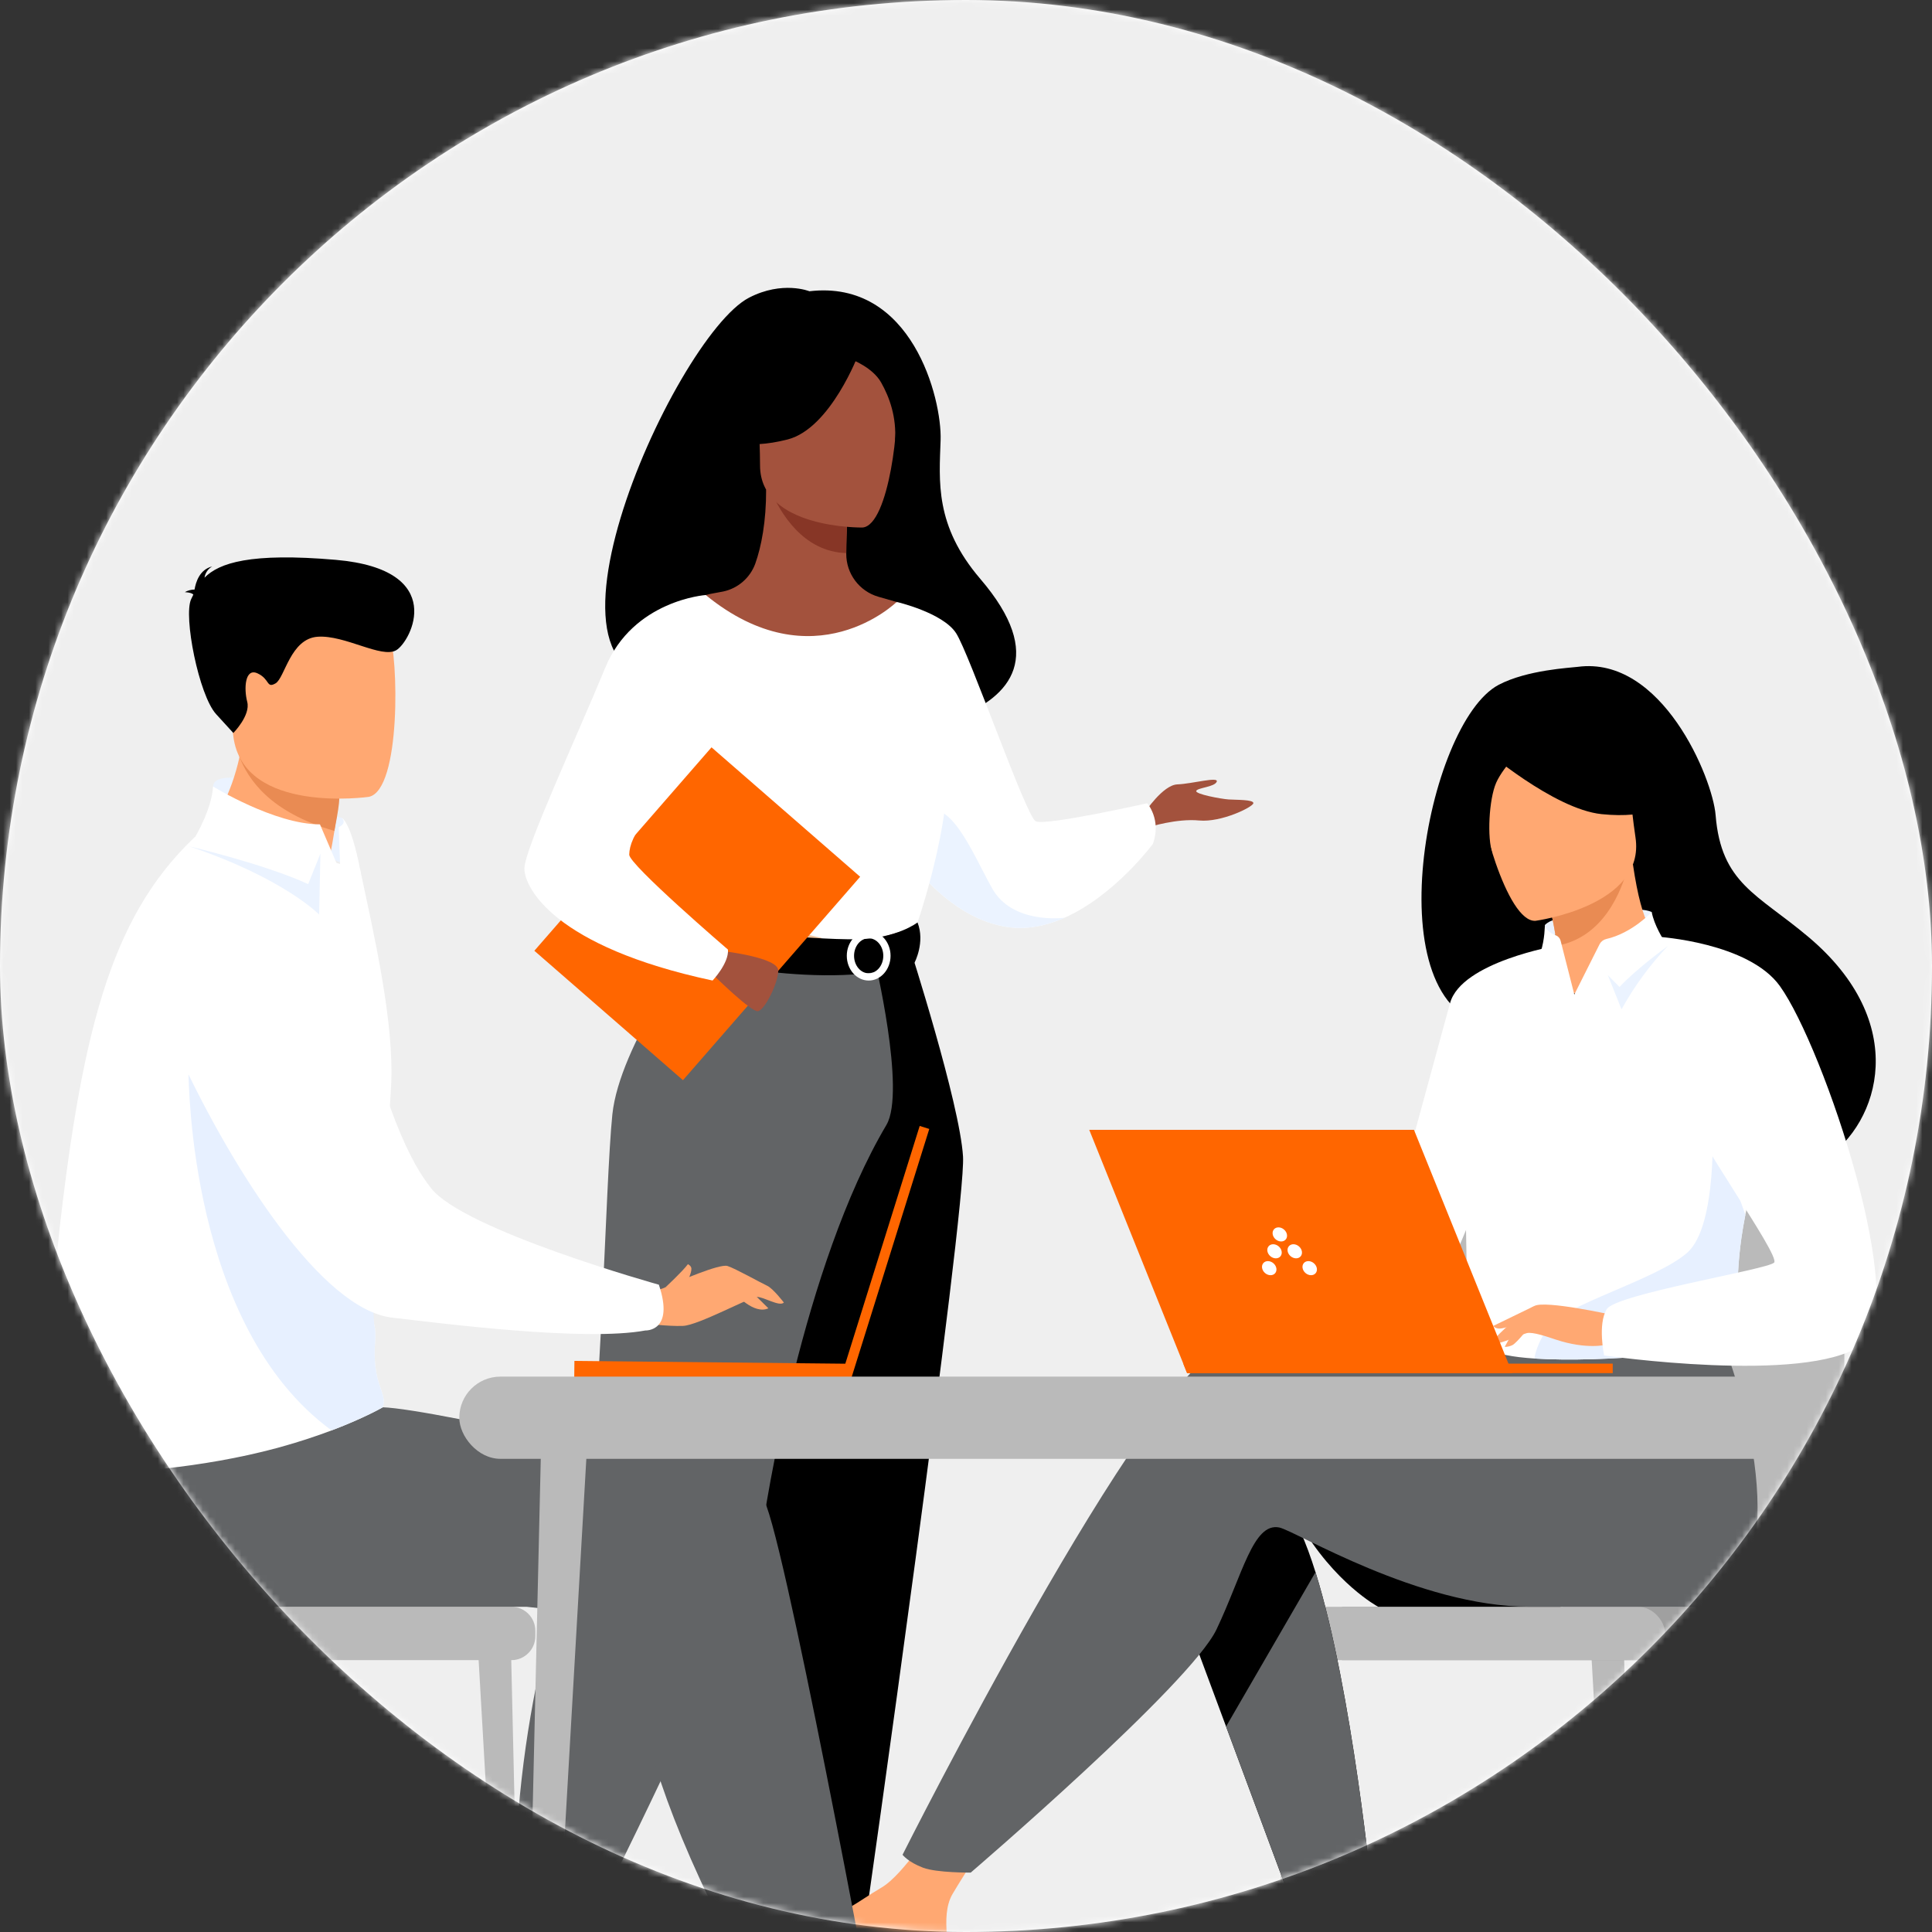 <?xml version="1.0" encoding="UTF-8"?>
<svg width="300px" height="300px" viewBox="0 0 300 300" version="1.1" xmlns="http://www.w3.org/2000/svg" xmlns:xlink="http://www.w3.org/1999/xlink">
    <rect x="0" y="0" width="300" height="300" fill="#333333" stroke="none"/>
    <title>Critique illustration</title>
    <defs>
        <rect id="path-1" x="0" y="0" width="300" height="300" rx="150"></rect>
    </defs>
    <g id="Page-1" stroke="none" stroke-width="1" fill="none" fill-rule="evenodd">
        <g id="Arken---About-1" transform="translate(-697, -1269)">
            <g id="Group-18" transform="translate(0, 1169)">
                <g id="Group-27" transform="translate(197, 100)">
                    <g id="Critique-illustration" transform="translate(500, 0)">
                        <mask id="mask-2" fill="white">
                            <use xlink:href="#path-1"></use>
                        </mask>
                        <use id="Mask" fill="#FFFFFF" xlink:href="#path-1"></use>
                        <g id="Arken-header-illustration-22-21" mask="url(#mask-2)" fill-rule="nonzero">
                            <g transform="translate(-50, -39)">
                                <rect id="Rectangle" fill="#EFEFEF" x="0" y="0" width="400" height="392"></rect>
                                <path d="M157.387,143.716 C156.38,141.773 179.362,134.778 179.734,153.947 C179.734,153.947 222.783,152.889 202.228,128.897 C195.112,120.591 195.843,113.722 196.057,107.336 C196.271,100.95 191.617,82.355 175.682,84.225 C175.682,84.225 171.509,82.528 166.303,85.229 C154.467,91.373 127.929,150.786 157.387,143.716 Z" id="Path" fill="#000000"></path>
                                <path d="M227.768,165.147 C227.768,165.147 230.571,160.88 232.829,160.798 C235.087,160.715 239.268,159.543 238.935,160.378 C238.602,161.213 236.007,161.3 235.756,161.801 C235.505,162.303 239.604,163.056 240.776,163.138 C241.948,163.22 244.696,163.138 244.622,163.726 C244.547,164.314 239.647,166.737 236.193,166.404 C232.739,166.07 228.475,167.407 228.475,167.407 L227.768,165.147 Z" id="Path" fill="#A3523D"></path>
                                <path d="M187.242,166.525 C188.467,168.814 189.902,170.984 191.529,173.007 C194.861,177.178 199.991,181.996 206.438,182.947 C209.518,183.4 212.529,182.737 215.297,181.508 L215.297,181.508 C223.126,178.033 229.018,170.042 229.018,170.042 C230.391,166.278 228.14,163.726 228.14,163.726 C228.14,163.726 212.333,167.282 210.825,166.527 C209.318,165.773 200.538,140.476 198.447,137.296 C196.355,134.117 189.233,132.467 189.233,132.467 L187.242,166.525 Z" id="Path" fill="#FFFFFF"></path>
                                <path d="M191.529,173.007 C194.861,177.178 199.991,181.996 206.438,182.947 C209.518,183.4 212.529,182.737 215.297,181.508 C214.991,181.549 207.172,182.514 204.055,176.939 C200.875,171.255 197.437,162.219 192.715,165.23 C190.678,166.529 190.768,169.757 191.529,173.007 Z" id="Path" fill="#EBF3FF"></path>
                                <path d="M128.262,337.163 C128.262,337.163 123.438,341.563 124.379,344.691 C125.32,347.82 129.672,349.905 130.26,353.727 C130.848,357.549 133.2,359.635 135.319,359.635 L145.416,359.635 C145.416,359.635 146.975,356.946 143.211,356.134 C139.447,355.323 138.026,350.842 138.261,346.661 C138.497,342.48 137.909,336.929 137.909,336.929 L129.907,335.077 L128.262,337.163 Z" id="Path" fill="#000000"></path>
                                <path d="M149.778,205.245 C155.355,192.737 158.767,189.147 158.117,185.266 C157.63,182.376 159.593,131.396 159.593,131.396 C160.253,131.191 161.58,131.004 162.306,130.848 C164.593,130.359 166.469,128.731 167.275,126.535 C168.224,123.878 168.98,119.952 168.963,115.034 L169.676,115.173 L181.688,117.552 C181.688,117.552 181.416,121.333 181.408,124.893 L181.408,124.983 C181.388,128.074 183.424,130.802 186.393,131.663 C187.91,132.1 189.231,132.475 189.231,132.475 C189.231,132.475 193.642,145.068 194.485,158.005 C195.328,170.941 186.464,176.561 194.552,202.412 C202.81,228.805 146.696,212.156 149.778,205.245 Z" id="Path" fill="#A3523D"></path>
                                <path d="M181.688,117.543 C181.688,117.543 181.416,121.324 181.408,124.883 C174.685,124.687 171.133,118.562 169.676,115.163 L181.688,117.543 Z" id="Path" fill="#873626"></path>
                                <path d="M183.935,120.914 C183.935,120.914 168.03,121.177 168.018,111.27 C168.006,101.364 165.948,94.725 176.102,94.139 C186.256,93.553 188.234,97.332 189.039,100.637 C189.845,103.942 188.071,120.591 183.935,120.914 Z" id="Path" fill="#A3523D"></path>
                                <path d="M183.345,93.898 C183.345,93.898 178.991,105.519 172.305,107.238 C165.618,108.957 162.723,107.166 162.723,107.166 C162.723,107.166 167.849,103.093 168.914,95.993 C168.916,95.986 180.059,88.365 183.345,93.898 Z" id="Path" fill="#000000"></path>
                                <path d="M182.267,94.841 C182.267,94.841 185.495,96.044 186.824,98.396 C188.124,100.7 189.231,103.749 188.981,107.491 C188.981,107.491 192.26,99.592 188.573,95.123 C184.654,90.391 182.267,94.841 182.267,94.841 Z" id="Path" fill="#000000"></path>
                                <path d="M148.243,153.947 C148,158.119 148,162.302 148.243,166.474 C148.511,171.004 153.093,177.07 153.743,178.57 C155.374,182.333 157.213,182.947 157.213,182.947 L171.444,186.434 L176.447,187.659 L192.227,182.955 C192.227,182.955 199.413,162.895 196.527,151.605 C193.642,140.315 189.231,132.473 189.231,132.473 C189.231,132.473 176.357,145.078 159.593,131.402 L148.243,153.947 Z" id="Path" fill="#FFFFFF"></path>
                                <path d="M152.408,168.323 C152.675,172.852 153.093,177.07 153.743,178.57 C155.374,182.333 157.213,182.947 157.213,182.947 L171.444,186.434 L177.625,184.617 C177.625,184.617 156.991,181.481 159.279,163.742 L152.408,168.323 Z" id="Path" fill="#EFC49F"></path>
                                <path d="M191.223,185.991 C191.223,185.991 199.037,210.312 199.538,218.591 C200.04,226.87 184.601,336.22 183.98,340.034 C183.392,343.631 178.928,345.914 178.928,345.914 C178.928,345.914 176.874,347.126 173.944,346.306 C169.876,345.16 168.59,343.784 168.59,343.784 C168.59,343.784 162.513,265.798 166.271,237.939 C170.029,210.08 170.08,185.997 170.08,185.997 L191.223,185.991 Z" id="Path" fill="#000000"></path>
                                <path d="M158.117,185.266 C158.117,185.266 146.196,201.258 145.085,212.068 C143.973,222.878 143.342,260.849 140.968,271.388 C138.595,281.927 129.903,302.206 129.903,335.077 C129.903,335.077 130.807,336.961 133.6,337.964 C134.666,338.324 135.751,338.623 136.85,338.862 C139.153,339.392 141.52,338.272 142.57,336.155 C148.451,324.316 167.183,286.132 168.143,278.205 C168.821,272.597 174.737,235.475 187.638,213.689 C190.735,208.459 185.736,187.663 185.736,187.663 L158.117,185.266 Z" id="Path" fill="#626466"></path>
                                <path d="M192.47,182.237 C192.47,182.237 189.333,184.717 183.102,184.844 C175.653,184.993 157.213,182.945 157.213,182.945 C156.707,184.462 156.442,186.05 156.429,187.649 C156.429,187.649 178.956,193.333 192.009,188.478 C192.007,188.482 193.689,185.315 192.47,182.237 Z" id="Path" fill="#000000"></path>
                                <path d="M181.49,187.414 C181.49,185.293 183.016,183.57 184.888,183.57 C186.76,183.57 188.285,185.293 188.285,187.414 C188.285,189.535 186.762,191.258 184.888,191.258 C183.014,191.258 181.49,189.541 181.49,187.414 Z M182.618,187.414 C182.618,188.911 183.635,190.131 184.888,190.131 C186.14,190.131 187.158,188.911 187.158,187.414 C187.158,185.916 186.14,184.695 184.888,184.695 C183.635,184.695 182.618,185.914 182.618,187.414 Z" id="Shape" fill="#FFFFFF"></path>
                                <polygon id="Rectangle" fill="#FF6600" transform="translate(158.268, 180.889) rotate(-138.95) translate(-158.268, -180.889) " points="142.968 159.946 173.57 159.945 173.569 201.833 142.966 201.834"></polygon>
                                <path d="M162.419,186.71 C162.419,186.71 170.876,187.69 170.848,189.705 C170.821,191.72 168.741,195.836 167.698,196.019 C166.655,196.201 160.816,190.442 160.816,190.442 L162.419,186.71 Z" id="Path" fill="#A3523D"></path>
                                <path d="M159.593,131.395 C159.593,131.395 148.302,132.179 143.973,142.706 C139.645,153.234 131.428,170.888 131.428,173.86 C131.428,176.831 136.015,185.991 160.647,191.258 C160.647,191.258 163.196,188.576 163.041,186.457 C163.041,186.457 147.665,173.252 147.706,171.708 C147.784,168.787 150.227,164.934 163.727,151.431 C167.404,147.759 159.593,131.395 159.593,131.395 Z" id="Path" fill="#FFFFFF"></path>
                                <path d="M302.61,371.029 L302.721,371.029 C303.034,371.026 303.332,370.898 303.551,370.675 C303.769,370.451 303.89,370.15 303.886,369.837 L302.121,293.251 L296.915,292.645 L301.353,369.841 C301.391,370.507 301.942,371.028 302.61,371.029 Z" id="Path" fill="#BABABA"></path>
                                <path d="M332.942,371.029 L333.054,371.029 C333.368,371.029 333.668,370.903 333.887,370.678 C334.106,370.454 334.226,370.151 334.218,369.837 L332.454,293.251 L327.248,292.645 L331.688,369.841 C331.725,370.507 332.275,371.028 332.942,371.029 L332.942,371.029 Z" id="Path" fill="#A0A0A0"></path>
                                <path d="M249.24,371.029 L249.128,371.029 C248.815,371.029 248.514,370.903 248.295,370.678 C248.076,370.454 247.957,370.151 247.964,369.837 L249.728,293.251 L254.935,292.645 L250.495,369.841 C250.457,370.507 249.907,371.028 249.24,371.029 L249.24,371.029 Z" id="Path" fill="#BABABA"></path>
                                <path d="M336.392,288.501 L336.392,236.022 C336.392,231.587 334.63,227.334 331.494,224.199 C328.358,221.063 324.104,219.303 319.67,219.303 L281.857,219.303 C272.622,219.303 265.136,226.788 265.136,236.022 L265.136,290.513 L336.392,288.501 Z" id="Path" fill="#BABABA"></path>
                                <path d="M261.535,288.501 L336.394,288.501 L336.394,296.787 L258.361,296.787 L258.361,291.673 C258.361,290.831 258.696,290.024 259.291,289.43 C259.886,288.835 260.693,288.501 261.535,288.501 Z" id="Path" fill="#A0A0A0" transform="translate(297.378, 292.644) rotate(-180) translate(-297.378, -292.644) "></path>
                                <rect id="Rectangle" fill="#BABABA" transform="translate(277.228, 292.644) rotate(-180) translate(-277.228, -292.644) " x="245.898" y="288.501" width="62.661" height="8.285" rx="4.143"></rect>
                                <path d="M251.757,275.426 C257.173,284.852 263.987,288.492 263.987,288.492 L292.332,288.492 C292.332,288.492 247.623,268.234 251.757,275.426 Z" id="Path" fill="#000000"></path>
                                <path d="M273.526,348.366 C274.265,349.213 274.359,350.16 273.994,351.169 C273.995,351.174 273.995,351.179 273.994,351.183 C273.318,353.051 271.085,355.139 268.49,357.22 C268.158,357.489 267.864,357.732 267.608,357.957 C267.539,358.016 267.472,358.075 267.412,358.136 C267.351,358.196 267.31,358.23 267.259,358.273 C264.84,360.503 265.751,361.017 261.403,365.539 C256.448,370.694 253.035,370.788 252.065,370.318 C251.244,369.925 252.914,367.181 254.762,364.11 C254.85,363.961 254.939,363.812 255.031,363.661 C255.278,363.253 255.523,362.838 255.766,362.426 C257.934,358.728 257.377,356.993 256.864,351.487 C256.446,347.014 249.903,326.494 249.903,326.494 L259.4,324.857 C259.4,324.857 262.26,341.196 265.412,343.713 C267.096,345.054 268.984,345.072 270.603,346.065 L270.94,346.279 C271.848,346.889 272.785,347.524 273.526,348.366 Z" id="Path" fill="#FFA872"></path>
                                <path d="M196.943,342.427 C196.355,345.368 192.178,344.87 187.51,343.729 C182.843,342.588 183.951,343.945 177.307,343.209 C170.664,342.474 168.649,339.997 168.445,339.009 C168.265,338.133 171.548,337.833 175.069,337.417 C175.512,337.368 175.957,337.314 176.402,337.259 C180.379,336.759 183.29,334.193 186.901,332.086 C190.323,330.091 195.428,321.96 195.428,321.96 L204.541,322.681 C204.541,322.681 199.758,329.934 197.909,333.101 C196.821,334.959 196.878,337.414 197.014,339.311 C197.084,340.35 197.153,341.404 196.943,342.427 Z" id="Path" fill="#FFA872"></path>
                                <path d="M187.51,343.737 C182.841,342.596 183.951,343.952 177.307,343.217 C170.664,342.482 168.649,340.005 168.445,339.017 C168.265,338.141 171.548,337.841 175.069,337.425 L175.102,337.492 C177.949,339.319 181.238,340.342 184.619,340.45 C189.128,340.559 193.901,339.274 197.014,339.319 C197.084,340.35 197.153,341.404 196.943,342.435 C196.357,345.368 192.178,344.878 187.51,343.737 Z" id="Path" fill="#000000"></path>
                                <path d="M231.865,284.172 L240.384,307.093 L251.498,337.021 C251.498,337.021 254.515,337.312 257.407,336.481 C260.067,335.712 263.121,333.699 263.121,333.699 C263.121,333.699 260.031,301.565 254.272,283.129 C252.794,278.395 251.136,274.565 249.315,272.409 C240.392,261.846 231.865,284.172 231.865,284.172 Z" id="Path" fill="#000000"></path>
                                <path d="M240.521,247.771 C246.102,245.971 262.019,248.282 278.009,251.413 L281.357,245.891 L315.892,243.194 C315.892,243.194 327.289,268.465 321.05,284.568 C320.132,286.933 318.305,288.452 315.204,288.501 C315.204,288.501 314.702,288.501 314.7,288.501 C314.698,288.501 294.145,288.49 287.471,288.49 C270.295,288.49 251.12,276.684 248.64,276.188 C244.581,275.377 242.956,283.495 238.896,292.02 C234.836,300.544 200.734,329.776 200.734,329.776 C200.734,329.776 195.492,329.826 193.328,329.015 C191,328.14 190.147,327.007 190.147,327.007 C190.147,327.007 227.94,251.83 240.521,247.771 Z" id="Path" fill="#626466"></path>
                                <path d="M281.564,198.333 C293.863,205.104 318.809,219.14 318.942,219.05 C318.942,219.05 328.112,222.505 333.315,219.05 C341.985,213.293 346.644,197.794 330.778,184.46 C322.871,177.807 317.253,176.188 316.398,165.569 C315.933,159.806 308.057,140.791 294.971,142.549 C293.877,142.696 287.145,143.012 282.721,145.335 C271.446,151.254 263.128,195.713 281.564,198.333 Z" id="Path" fill="#000000"></path>
                                <path d="M303.862,180.258 C303.862,180.258 305.344,180.126 306.467,180.612 C306.467,180.612 306.214,181.81 305.55,182.312 C304.885,182.814 303.862,180.258 303.862,180.258 Z" id="Path" fill="#EBF3FF"></path>
                                <path d="M292.685,181.61 C292.685,181.61 290.921,181.596 289.884,182.639 C289.884,182.639 289.895,184.879 291.338,184.542 L292.685,181.61 Z" id="Path" fill="#EBF3FF"></path>
                                <path d="M291.879,192.569 C291.824,192.604 297.93,194.688 302.012,192.881 C305.852,191.183 308.763,184.866 308.704,184.862 C306.957,184.781 305.04,183.255 303.562,173.233 L302.819,173.499 L290.311,178.007 C290.311,178.007 291.217,182.022 291.803,185.848 C292.291,189.043 292.556,192.116 291.879,192.569 Z" id="Path" fill="#FFA872"></path>
                                <path d="M290.311,178 C290.311,178 291.217,182.014 291.803,185.84 C298.987,184.546 301.8,177.39 302.819,173.505 L290.311,178 Z" id="Path" fill="#E98B53"></path>
                                <path d="M288.443,181.982 C288.443,181.982 305.556,179.687 303.96,169.046 C302.365,158.405 303.501,150.954 292.508,151.97 C281.515,152.985 280.004,157.362 279.673,161.041 C279.342,164.72 283.95,182.306 288.443,181.982 Z" id="Path" fill="#FFA872"></path>
                                <path d="M280.296,155.217 C280.296,155.217 291.252,164.657 298.703,165.42 C306.154,166.182 308.976,163.789 308.976,163.789 C306.003,161.128 303.608,157.884 301.941,154.259 C301.169,152.524 299.519,151.343 297.629,151.17 C292.301,150.709 282.213,150.499 280.296,155.217 Z" id="Path" fill="#000000"></path>
                                <path d="M287.145,154.373 C287.145,154.373 283.48,157.916 282.325,160.543 C281.212,163.079 280.878,169.146 281.764,171.555 C281.764,171.555 276.054,160.453 279.287,155.059 C282.715,149.339 287.145,154.373 287.145,154.373 Z" id="Path" fill="#000000"></path>
                                <path d="M277.464,217.778 C277.979,252.416 277.605,245.178 281.384,248.465 C282.298,249.249 284.864,249.727 288.245,249.95 C298.867,250.656 317.539,248.906 318.25,246.942 C320.699,240.15 318.97,238.041 321.014,227.643 C321.228,226.537 321.491,225.34 321.798,224.036 C323.504,216.894 325.162,214.465 319.115,202.991 C313.626,192.602 307.7,183.939 307.422,184.466 C289.545,218.495 291.789,185.838 291.789,185.838 C291.789,185.838 277.209,200.882 277.464,217.778 Z" id="Path" fill="#FFFFFF"></path>
                                <path d="M240.384,307.093 L251.498,337.021 C251.498,337.021 254.515,337.312 257.407,336.481 C260.067,335.712 263.121,333.699 263.121,333.699 C263.121,333.699 260.031,301.565 254.272,283.129 L240.384,307.093 Z" id="Path" fill="#626466"></path>
                                <path d="M291.797,185.834 C291.797,185.834 276.911,188.359 275.162,194.766 C273.414,201.174 263.128,238.852 263.128,238.852 C263.128,238.852 270.695,240.213 274.192,236.716 C277.689,233.219 286.357,204.282 286.357,204.282 L291.797,185.834 Z" id="Path" fill="#FFFFFF"></path>
                                <path d="M288.253,249.95 C298.875,250.656 317.547,248.906 318.258,246.942 C320.706,240.15 318.978,238.041 321.022,227.643 L315.898,213.216 C315.898,213.216 316.745,229.289 312.007,233.505 C307.269,237.721 292.601,241.663 290.307,245.193 C289.196,246.887 288.464,248.586 288.253,249.95 Z" id="Path" fill="#E7F0FF"></path>
                                <path d="M300.422,243.194 C300.422,243.194 289.943,240.862 288.253,241.791 C286.563,242.72 282.429,246.103 281.911,247.279 C281.394,248.455 285.675,246.383 287.069,246.011 C287.971,245.768 290.344,246.599 291.521,246.991 C296.466,248.639 299.497,247.79 299.497,247.79 L300.422,243.194 Z" id="Path" fill="#FFA872"></path>
                                <path d="M307.442,184.46 C307.442,184.46 321.512,185.326 326.383,192.12 C333.244,201.681 346.842,242.437 339.046,247.873 C330.269,253.994 299.091,249.474 299.091,249.474 C299.091,249.474 298.054,244.625 299.497,242.281 C300.939,239.936 324.392,236.146 325.482,235.062 C326.571,233.978 311.956,213.951 311.956,210.704 C311.956,207.456 307.442,184.46 307.442,184.46 Z" id="Path" fill="#FFFFFF"></path>
                                <path d="M287.745,244.707 C287.745,244.707 285.55,247.54 284.83,247.877 C284.111,248.214 283.654,248.131 283.654,248.131 L285.134,245.468 L287.745,244.707 Z" id="Path" fill="#FFA872"></path>
                                <path d="M288.253,241.791 L281.868,244.891 C281.868,244.891 282.139,245.334 282.925,245.299 C283.711,245.264 285.695,244.539 285.695,244.539 L288.253,241.791 Z" id="Path" fill="#FFA872"></path>
                                <path d="M308.345,184.983 C308.345,184.983 306.84,182.653 306.477,180.612 C306.477,180.612 303.474,183.886 299.42,184.809 C298.99,184.91 298.622,185.187 298.405,185.571 L294.459,193.425 L292.318,185.032 C292.212,184.667 291.941,184.373 291.585,184.237 C290.976,184.007 290.052,183.519 289.884,182.635 C289.884,182.635 289.884,184.903 289.235,186.808 C288.586,188.713 290.85,221.839 308.345,184.983 Z" id="Path" fill="#FFFFFF"></path>
                                <path d="M301.79,195.73 C303.765,192.154 306.188,188.844 309,185.881 C309,185.881 304.099,189.423 301.479,192.259 L299.657,190.411 L301.79,195.73 Z" id="Path" fill="#EBF3FF"></path>
                                <polygon id="Path" fill="#FF6600" points="284.83 252.216 234.331 252.216 219.139 214.443 269.56 214.443"></polygon>
                                <polygon id="Path" fill="#FF6600" points="233.739 250.744 300.424 250.744 300.424 252.216 234.331 252.216"></polygon>
                                <ellipse id="Oval" fill="#FFFFFF" transform="translate(248.73, 230.68) rotate(-49.07) translate(-248.73, -230.68) " cx="248.73" cy="230.68" rx="1" ry="1.207"></ellipse>
                                <ellipse id="Oval" fill="#FFFFFF" transform="translate(251.05, 233.299) rotate(-49.07) translate(-251.05, -233.299) " cx="251.05" cy="233.299" rx="1" ry="1.207"></ellipse>
                                <ellipse id="Oval" fill="#FFFFFF" transform="translate(247.907, 233.3) rotate(-49.07) translate(-247.907, -233.3) " cx="247.907" cy="233.3" rx="1" ry="1.207"></ellipse>
                                <ellipse id="Oval" fill="#FFFFFF" transform="translate(253.371, 235.919) rotate(-49.07) translate(-253.371, -235.919) " cx="253.371" cy="235.919" rx="1" ry="1.207"></ellipse>
                                <ellipse id="Oval" fill="#FFFFFF" transform="translate(247.086, 235.919) rotate(-49.07) translate(-247.086, -235.919) " cx="247.086" cy="235.919" rx="1" ry="1.207"></ellipse>
                                <path d="M88.079,159.963 C88.079,159.963 83.179,159.02 83.087,161.127 C82.994,163.234 85.582,164.067 85.582,164.067 L88.079,159.963 Z" id="Path" fill="#EBF3FF"></path>
                                <path d="M99.625,165.259 L103.059,165.992 C103.059,165.992 104.551,166.913 103.924,171.284 C103.297,175.655 98.653,169.996 99.625,165.259 Z" id="Path" fill="#EBF3FF"></path>
                                <path d="M46.079,371.029 L45.97,371.029 C45.657,371.026 45.358,370.899 45.139,370.676 C44.92,370.452 44.799,370.15 44.803,369.837 L46.567,293.251 L51.772,292.645 L47.334,369.841 C47.295,370.507 46.746,371.027 46.079,371.029 Z" id="Path" fill="#A0A0A0"></path>
                                <path d="M129.783,371.029 L129.893,371.029 C130.208,371.029 130.509,370.903 130.73,370.679 C130.951,370.455 131.073,370.152 131.069,369.837 L129.305,293.251 L124.083,292.641 L128.521,369.837 C128.557,370.507 129.112,371.031 129.783,371.029 Z" id="Path" fill="#BABABA"></path>
                                <path d="M129.411,288.501 L42.631,288.501 L42.631,291.767 C42.631,294.539 44.879,296.787 47.651,296.787 L129.411,296.787 C131.461,296.787 133.124,295.125 133.124,293.074 L133.124,292.214 C133.124,290.164 131.461,288.501 129.411,288.501 L129.411,288.501 Z" id="Path" fill="#BABABA"></path>
                                <path d="M64.996,267.664 C64.996,267.664 65.584,283.268 68.344,288.501 L131.753,288.501 C131.753,288.501 146.988,290.07 148.378,291.106 C150.131,292.402 142.274,305.26 171.721,355.513 L186.144,355.146 C186.144,355.146 171.062,273.646 168.382,271.584 C164.374,268.499 117.463,257.759 109.434,257.524 C101.405,257.289 64.996,267.664 64.996,267.664 Z" id="Path" fill="#626466"></path>
                                <path d="M100.544,175.195 C105.445,178.225 105.714,184.262 105.714,184.262 C93.78,187.349 76.414,174.099 76.414,174.099 C76.414,174.099 84.094,168.938 86.942,157.591 C87.085,157.019 87.217,156.433 87.334,155.827 C87.731,153.78 87.948,151.702 87.981,149.617 L93.47,154.529 L102.587,162.695 C102.587,162.695 102.379,166.084 101.238,171.908 C101.036,172.936 100.805,174.032 100.544,175.195 Z" id="Path" fill="#FFA872"></path>
                                <path d="M107.288,237.843 C106.88,240.505 107.705,242.647 108.101,244.629 C108.27,245.356 108.331,246.103 108.282,246.848 C107.629,254.214 110.255,255.149 109.434,257.524 C109.434,257.524 106.627,259.165 101.491,261.113 C99.259,261.956 96.579,262.862 93.497,263.712 L93.011,263.846 C81.081,267.07 68.54,267.766 64.996,267.664 C58.227,267.481 56.861,250.327 59.372,228.719 C63.292,195.058 68.573,178.737 82.512,166.945 C83.39,166.202 82.798,168.728 87.481,170.988 C91.812,173.072 97.034,173.56 101.084,172.66 L105.931,174.056 C108.054,184.093 111.267,197.796 110.728,207.689 C110.046,220.198 108.466,230.179 107.288,237.843 Z" id="Path" fill="#FFFFFF"></path>
                                <path d="M102.579,162.705 C102.579,162.705 103.063,162.195 101.923,168.025 C91.825,165.102 88.536,159.959 87.187,156.548 C86.795,155.586 90.941,155.072 93.46,154.539 L102.579,162.705 Z" id="Path" fill="#E98B53"></path>
                                <path d="M107.272,162.734 C107.272,162.734 87.789,165.524 86.237,153.365 C84.684,141.207 81.128,133.372 93.501,131.081 C105.874,128.79 108.889,133.117 110.395,137.049 C111.9,140.981 112.3,161.696 107.272,162.734 Z" id="Path" fill="#FFA872"></path>
                                <polygon id="Rectangle" fill="#FF6600" transform="translate(187.45, 233.577) rotate(-162.63) translate(-187.45, -233.577) " points="186.67 213.137 188.23 213.137 188.229 254.017 186.669 254.017"></polygon>
                                <polygon id="Rectangle" fill="#FF6600" transform="translate(160.631, 251.827) rotate(-179.41) translate(-160.631, -251.827) " points="139.182 250.544 182.081 250.544 182.081 253.11 139.182 253.11"></polygon>
                                <path d="M80.025,131.326 C79.868,131.144 79.505,130.997 78.698,130.946 C79.162,130.69 79.683,130.551 80.213,130.542 C80.391,129.417 80.997,127.429 82.947,126.959 C82.305,127.327 81.866,127.969 81.756,128.701 C84.018,126.416 88.84,124.781 102.142,125.932 C119.68,127.455 113.807,138.645 111.526,139.966 C109.244,141.287 103.553,137.571 99.317,137.873 C95.081,138.174 94.221,144.286 92.786,145.113 C91.351,145.94 91.935,144.459 89.991,143.559 C88.046,142.659 87.844,145.883 88.389,147.981 C88.934,150.078 86.233,152.818 86.233,152.818 L83.559,149.892 C80.883,146.965 78.439,134.64 79.686,132.026 C79.803,131.796 79.913,131.561 80.025,131.326 Z" id="Path" fill="#000000"></path>
                                <path d="M109.434,257.524 C109.434,257.524 106.627,259.165 101.491,261.113 C79.262,244.895 79.382,206.507 79.262,205.85 L107.182,230.432 L108.101,244.629 C108.27,245.356 108.331,246.103 108.282,246.848 C107.629,254.223 110.255,255.149 109.434,257.524 Z" id="Path" fill="#E7F0FF"></path>
                                <path d="M149.68,239.466 C150.935,239.61 152.206,239.407 153.353,238.878 C155.239,237.992 161.747,235.199 162.958,235.581 C164.17,235.963 168.171,238.215 169.11,238.643 C170.049,239.07 171.717,241.259 171.717,241.259 C171.027,241.955 168.604,240.36 167.522,240.389 C166.44,240.419 158.44,244.788 156.064,244.884 C153.688,244.98 149.988,244.492 149.988,244.492 L149.68,239.466 Z" id="Path" fill="#FFA872"></path>
                                <path d="M164.174,239.815 C164.195,239.944 167.098,243.178 169.312,242.153 L166.887,239.758 L164.174,239.815 Z" id="Path" fill="#FFA872"></path>
                                <path d="M153.353,238.87 C153.353,238.87 155.956,236.461 156.819,235.301 C156.819,235.301 157.338,235.54 157.36,235.979 C157.395,236.712 156.68,238.059 156.68,238.059 L153.353,238.87 Z" id="Path" fill="#FFA872"></path>
                                <path d="M102.142,181.59 C87.832,172.878 70.943,188.102 78.045,203.275 C86.278,220.871 99.986,242.33 110.877,243.598 C118.641,244.501 140.825,247.345 150.223,245.593 C150.223,245.593 154.774,245.819 152.306,238.488 C152.306,238.488 121.946,230.026 116.903,223.464 C114.199,219.947 109.595,212.826 102.473,181.796 C102.444,181.671 102.254,181.659 102.142,181.59 Z" id="Path" fill="#FFFFFF"></path>
                                <path d="M356.732,371.029 L356.885,371.029 C357.318,371.029 357.733,370.854 358.036,370.545 C358.339,370.235 358.504,369.816 358.494,369.383 L356.053,263.583 L348.863,262.744 L354.999,369.39 C355.053,370.309 355.812,371.026 356.732,371.029 Z" id="Path" fill="#BABABA"></path>
                                <path d="M133.335,371.029 L133.182,371.029 C132.749,371.029 132.334,370.854 132.031,370.545 C131.728,370.235 131.563,369.816 131.573,369.383 L134.014,263.583 L141.206,262.744 L135.072,369.39 C135.019,370.311 134.257,371.029 133.335,371.029 Z" id="Path" fill="#BABABA"></path>
                                <rect id="Rectangle" fill="#BABABA" x="121.319" y="252.761" width="247.239" height="12.766" rx="6.383"></rect>
                                <path d="M80.383,168.822 C80.383,168.822 82.875,164.632 83.087,161.127 C83.087,161.127 92.629,167.007 99.682,167.007 L102.848,174.405 L102.593,167.439 C102.593,167.439 103.965,166.864 103.059,166.002 C103.059,166.002 104.453,166.425 105.931,174.068 C107.409,181.71 80.383,168.822 80.383,168.822 Z" id="Path" fill="#FFFFFF"></path>
                                <path d="M99.556,181.01 C99.556,181.01 94.091,175.369 79.39,170.418 C79.39,170.418 90.955,173.129 97.853,176.282 L99.754,171.555 L99.556,181.01 Z" id="Path" fill="#EBF3FF"></path>
                            </g>
                        </g>
                    </g>
                </g>
            </g>
        </g>
    </g>
</svg>